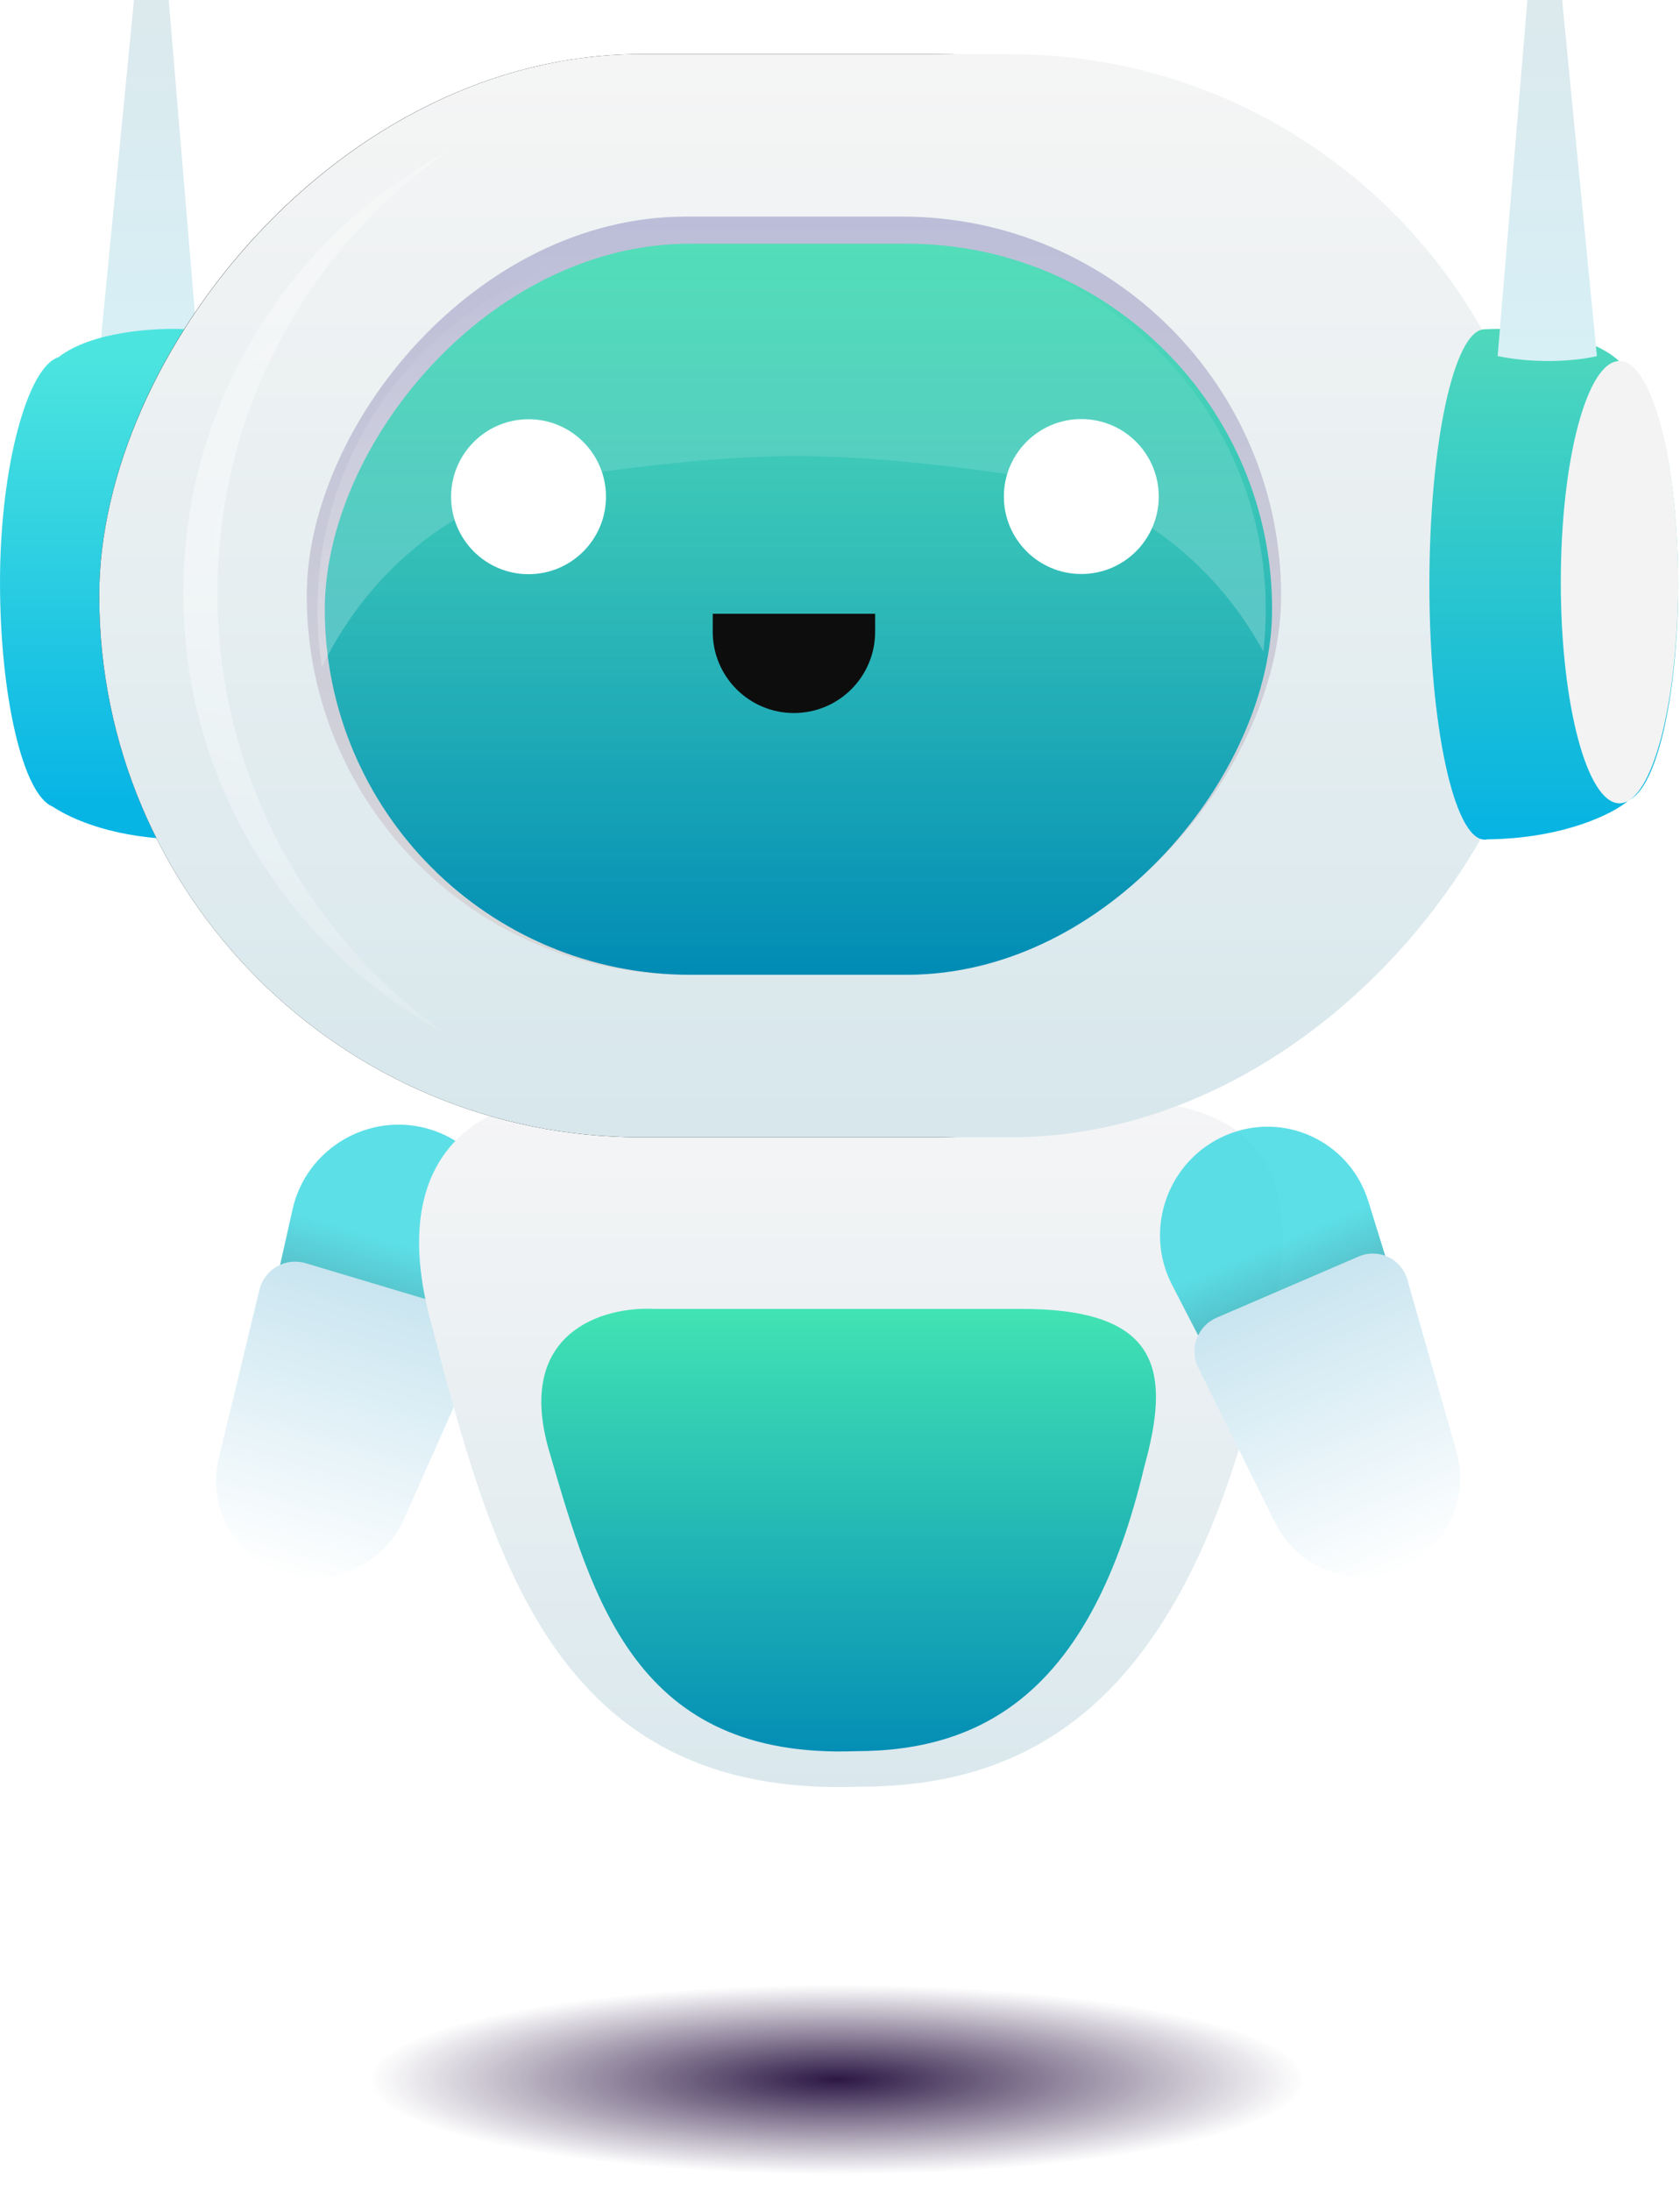 <?xml version="1.0" encoding="UTF-8"?> <svg xmlns="http://www.w3.org/2000/svg" width="158" height="206" viewBox="0 0 158 206" fill="none"> <g filter="url(#filter0_b_1057_523)"> <ellipse cx="78.738" cy="195.5" rx="52" ry="10.5" fill="url(#paint0_radial_1057_523)"></ellipse> </g> <path d="M27.518 113.674C28.812 107.913 34.793 104.44 40.447 106.168C46.098 107.894 48.992 114.072 46.707 119.528L38.584 138.913C37.025 142.634 32.99 144.713 29.055 143.822C24.669 142.829 21.936 138.514 22.92 134.135L27.518 113.674Z" fill="url(#paint1_linear_1057_523)" fill-opacity="0.86"></path> <path d="M37.982 142.816C36.02 147.222 30.987 149.402 26.44 147.817C22.006 146.27 19.479 141.639 20.58 137.074L24.398 121.243C24.86 119.325 26.851 118.182 28.741 118.748L42.681 122.917C44.635 123.502 45.624 125.658 44.793 127.523L37.982 142.816Z" fill="url(#paint2_linear_1057_523)"></path> <path d="M54.326 103.216H80.917C82.458 103.216 89.01 103.216 102.884 103.216C121.381 103.216 122.537 112.465 119.069 126.338C112.132 158.709 98.259 167.958 80.917 167.958C52.013 169.114 46.233 145.992 40.453 124.026C35.828 106.453 47.775 102.831 54.326 103.216Z" fill="url(#paint3_linear_1057_523)"></path> <path d="M61.525 123.047H80.454C81.552 123.047 86.216 123.047 96.092 123.047C109.26 123.047 110.083 128.987 107.614 137.896C102.676 158.684 92.8 164.623 80.454 164.623C59.878 165.366 55.764 150.517 51.649 136.411C48.357 125.126 56.861 122.8 61.525 123.047Z" fill="url(#paint4_linear_1057_523)"></path> <path d="M15.867 0L18.667 33.477C14.561 34.314 10.734 33.826 9.334 33.477L12.601 0H15.867Z" fill="url(#paint5_linear_1057_523)"></path> <path fill-rule="evenodd" clip-rule="evenodd" d="M5.495 33.584C8.633 31.136 14.706 30.783 17.713 30.956L17.713 30.956C20.583 30.957 22.91 41.697 22.91 54.945C22.91 68.193 20.583 78.933 17.713 78.933C17.633 78.933 17.555 78.925 17.476 78.909C10.894 78.893 6.766 77.031 4.949 75.826C2.17 74.708 0.001 65.486 0.001 54.727C0.001 43.809 2.618 34.473 5.495 33.584Z" fill="url(#paint6_linear_1057_523)"></path> <rect x="-0.5" y="0.5" width="128.818" height="100.818" rx="50.409" transform="matrix(-1 0 0 1 138.152 5.091)" stroke="black"></rect> <rect width="136.606" height="101.818" rx="50.909" transform="matrix(-1 0 0 1 145.94 5.091)" fill="url(#paint7_linear_1057_523)"></rect> <path fill-rule="evenodd" clip-rule="evenodd" d="M42.001 97.222C27.256 89.266 17.237 73.678 17.237 55.749C17.237 37.82 27.257 22.23 42.002 14.275C28.967 23.444 20.449 38.602 20.449 55.749C20.449 72.896 28.966 88.053 42.001 97.222Z" fill="url(#paint8_radial_1057_523)"></path> <rect width="91.636" height="71.272" rx="35.636" transform="matrix(-1 0 0 1 120.485 20.363)" fill="url(#paint9_linear_1057_523)"></rect> <rect width="89.091" height="68.727" rx="34.364" transform="matrix(-1 0 0 1 119.637 22.909)" fill="url(#paint10_linear_1057_523)"></rect> <path opacity="0.3" fill-rule="evenodd" clip-rule="evenodd" d="M84.667 22.932C103.651 22.932 119.041 38.322 119.041 57.306C119.041 58.64 118.965 59.956 118.817 61.251C114.085 52.571 105.757 46.18 95.397 44.661C88.397 43.635 81.115 42.873 74.921 42.873C68.726 42.873 61.444 43.635 54.444 44.661C43.514 46.263 34.846 53.289 30.276 62.704C29.999 60.945 29.855 59.142 29.855 57.306C29.855 38.322 45.244 22.932 64.229 22.932H84.667Z" fill="url(#paint11_linear_1057_523)"></path> <path fill-rule="evenodd" clip-rule="evenodd" d="M153.06 75.263C155.726 74.39 157.819 65.626 157.819 54.945C157.819 43.983 155.615 35.042 152.85 34.574C150.231 31.23 143 30.762 139.627 30.956C139.627 30.956 139.627 30.956 139.627 30.956C136.757 30.957 134.43 41.697 134.43 54.945C134.43 68.193 136.757 78.933 139.628 78.933C139.711 78.933 139.794 78.924 139.877 78.906C147.24 78.813 151.78 76.413 153.054 75.335C153.056 75.311 153.058 75.287 153.06 75.263Z" fill="url(#paint12_linear_1057_523)"></path> <ellipse rx="5.515" ry="20.788" transform="matrix(-1 0 0 1 152.304 54.727)" fill="#F3F3F3"></ellipse> <path d="M143.649 0L140.849 33.477C144.956 34.314 148.783 33.826 150.183 33.477L146.916 0H143.649Z" fill="url(#paint13_linear_1057_523)"></path> <circle r="7.283" transform="matrix(-1 0 0 1 49.708 46.695)" fill="white"></circle> <circle r="7.283" transform="matrix(-1 0 0 1 101.695 46.678)" fill="white"></circle> <path d="M82.304 57.697H67.031V59.394C67.031 63.611 70.45 67.03 74.667 67.03C78.885 67.03 82.304 63.611 82.304 59.394V57.697Z" fill="#0D0D0D"></path> <path d="M110.222 120.771C107.515 115.523 109.87 109.02 115.313 106.713C120.753 104.408 126.939 107.285 128.691 112.935L134.913 133.011C136.108 136.865 134.35 141.05 130.761 142.894C126.761 144.949 121.895 143.396 119.837 139.407L110.222 120.771Z" fill="url(#paint14_linear_1057_523)" fill-opacity="0.86"></path> <path d="M136.959 136.39C138.284 141.027 135.826 145.931 131.322 147.635C126.929 149.297 122.019 147.37 119.931 143.164L112.691 128.577C111.814 126.81 112.606 124.655 114.418 123.874L127.781 118.119C129.655 117.312 131.797 118.33 132.358 120.293L136.959 136.39Z" fill="url(#paint15_linear_1057_523)"></path> <defs> <filter id="filter0_b_1057_523" x="-57.262" y="101" width="272" height="189" filterUnits="userSpaceOnUse" color-interpolation-filters="sRGB"> <feFlood flood-opacity="0" result="BackgroundImageFix"></feFlood> <feGaussianBlur in="BackgroundImage" stdDeviation="42"></feGaussianBlur> <feComposite in2="SourceAlpha" operator="in" result="effect1_backgroundBlur_1057_523"></feComposite> <feBlend mode="normal" in="SourceGraphic" in2="effect1_backgroundBlur_1057_523" result="shape"></feBlend> </filter> <radialGradient id="paint0_radial_1057_523" cx="0" cy="0" r="1" gradientUnits="userSpaceOnUse" gradientTransform="translate(78.738 195.5) rotate(90) scale(10.5 52)"> <stop stop-color="#2C1744"></stop> <stop offset="0.849" stop-color="#2C1744" stop-opacity="0"></stop> </radialGradient> <linearGradient id="paint1_linear_1057_523" x1="40.443" y1="106.166" x2="28.775" y2="144.362" gradientUnits="userSpaceOnUse"> <stop offset="0.281" stop-color="#42D9E3"></stop> <stop offset="0.703" stop-color="#2F6A73"></stop> </linearGradient> <linearGradient id="paint2_linear_1057_523" x1="27.269" y1="148.465" x2="35.549" y2="120.784" gradientUnits="userSpaceOnUse"> <stop stop-color="white"></stop> <stop offset="1" stop-color="#C9E5F0"></stop> </linearGradient> <linearGradient id="paint3_linear_1057_523" x1="80.016" y1="103.189" x2="80.016" y2="168" gradientUnits="userSpaceOnUse"> <stop stop-color="#F5F5F6"></stop> <stop offset="1" stop-color="#DAE8ED"></stop> </linearGradient> <linearGradient id="paint4_linear_1057_523" x1="79.813" y1="123.03" x2="79.813" y2="164.65" gradientUnits="userSpaceOnUse"> <stop stop-color="#42E3B4"></stop> <stop offset="1" stop-color="#048EB5"></stop> </linearGradient> <linearGradient id="paint5_linear_1057_523" x1="14.001" y1="0" x2="14.001" y2="33.939" gradientUnits="userSpaceOnUse"> <stop stop-color="#DCE9ED"></stop> <stop offset="1" stop-color="#D6F0F6"></stop> </linearGradient> <linearGradient id="paint6_linear_1057_523" x1="5.064" y1="33.939" x2="5.064" y2="75.515" gradientUnits="userSpaceOnUse"> <stop stop-color="#4CE4DF"></stop> <stop offset="1" stop-color="#07B5E5"></stop> </linearGradient> <linearGradient id="paint7_linear_1057_523" x1="68.303" y1="0" x2="68.303" y2="101.818" gradientUnits="userSpaceOnUse"> <stop stop-color="#F5F5F5"></stop> <stop offset="1" stop-color="#D7E7EC"></stop> </linearGradient> <radialGradient id="paint8_radial_1057_523" cx="0" cy="0" r="1" gradientUnits="userSpaceOnUse" gradientTransform="translate(159.253 32.293) rotate(81.164) scale(65.705 236.652)"> <stop stop-color="white"></stop> <stop offset="1" stop-color="white" stop-opacity="0"></stop> </radialGradient> <linearGradient id="paint9_linear_1057_523" x1="45.818" y1="0" x2="45.818" y2="71.272" gradientUnits="userSpaceOnUse"> <stop stop-color="#BCBDD8"></stop> <stop offset="1" stop-color="#D9D9D9"></stop> </linearGradient> <linearGradient id="paint10_linear_1057_523" x1="44.545" y1="0" x2="44.545" y2="68.727" gradientUnits="userSpaceOnUse"> <stop stop-color="#42E3B4" stop-opacity="0.86"></stop> <stop offset="1" stop-color="#008BB5"></stop> </linearGradient> <linearGradient id="paint11_linear_1057_523" x1="74.597" y1="22.932" x2="74.597" y2="72.288" gradientUnits="userSpaceOnUse"> <stop stop-color="white" stop-opacity="0"></stop> <stop offset="1" stop-color="white"></stop> </linearGradient> <linearGradient id="paint12_linear_1057_523" x1="146.125" y1="30.919" x2="146.125" y2="78.933" gradientUnits="userSpaceOnUse"> <stop stop-color="#50D8BB"></stop> <stop offset="1" stop-color="#05B3E3"></stop> </linearGradient> <linearGradient id="paint13_linear_1057_523" x1="145.516" y1="0" x2="145.516" y2="33.939" gradientUnits="userSpaceOnUse"> <stop stop-color="#DCE9ED"></stop> <stop offset="1" stop-color="#D6F0F6"></stop> </linearGradient> <linearGradient id="paint14_linear_1057_523" x1="115.309" y1="106.715" x2="130.893" y2="143.487" gradientUnits="userSpaceOnUse"> <stop offset="0.281" stop-color="#42D9E3"></stop> <stop offset="0.703" stop-color="#2F6A73"></stop> </linearGradient> <linearGradient id="paint15_linear_1057_523" x1="132.374" y1="147.599" x2="120.945" y2="121.063" gradientUnits="userSpaceOnUse"> <stop stop-color="white"></stop> <stop offset="1" stop-color="#C9E5F0"></stop> </linearGradient> </defs> </svg> 